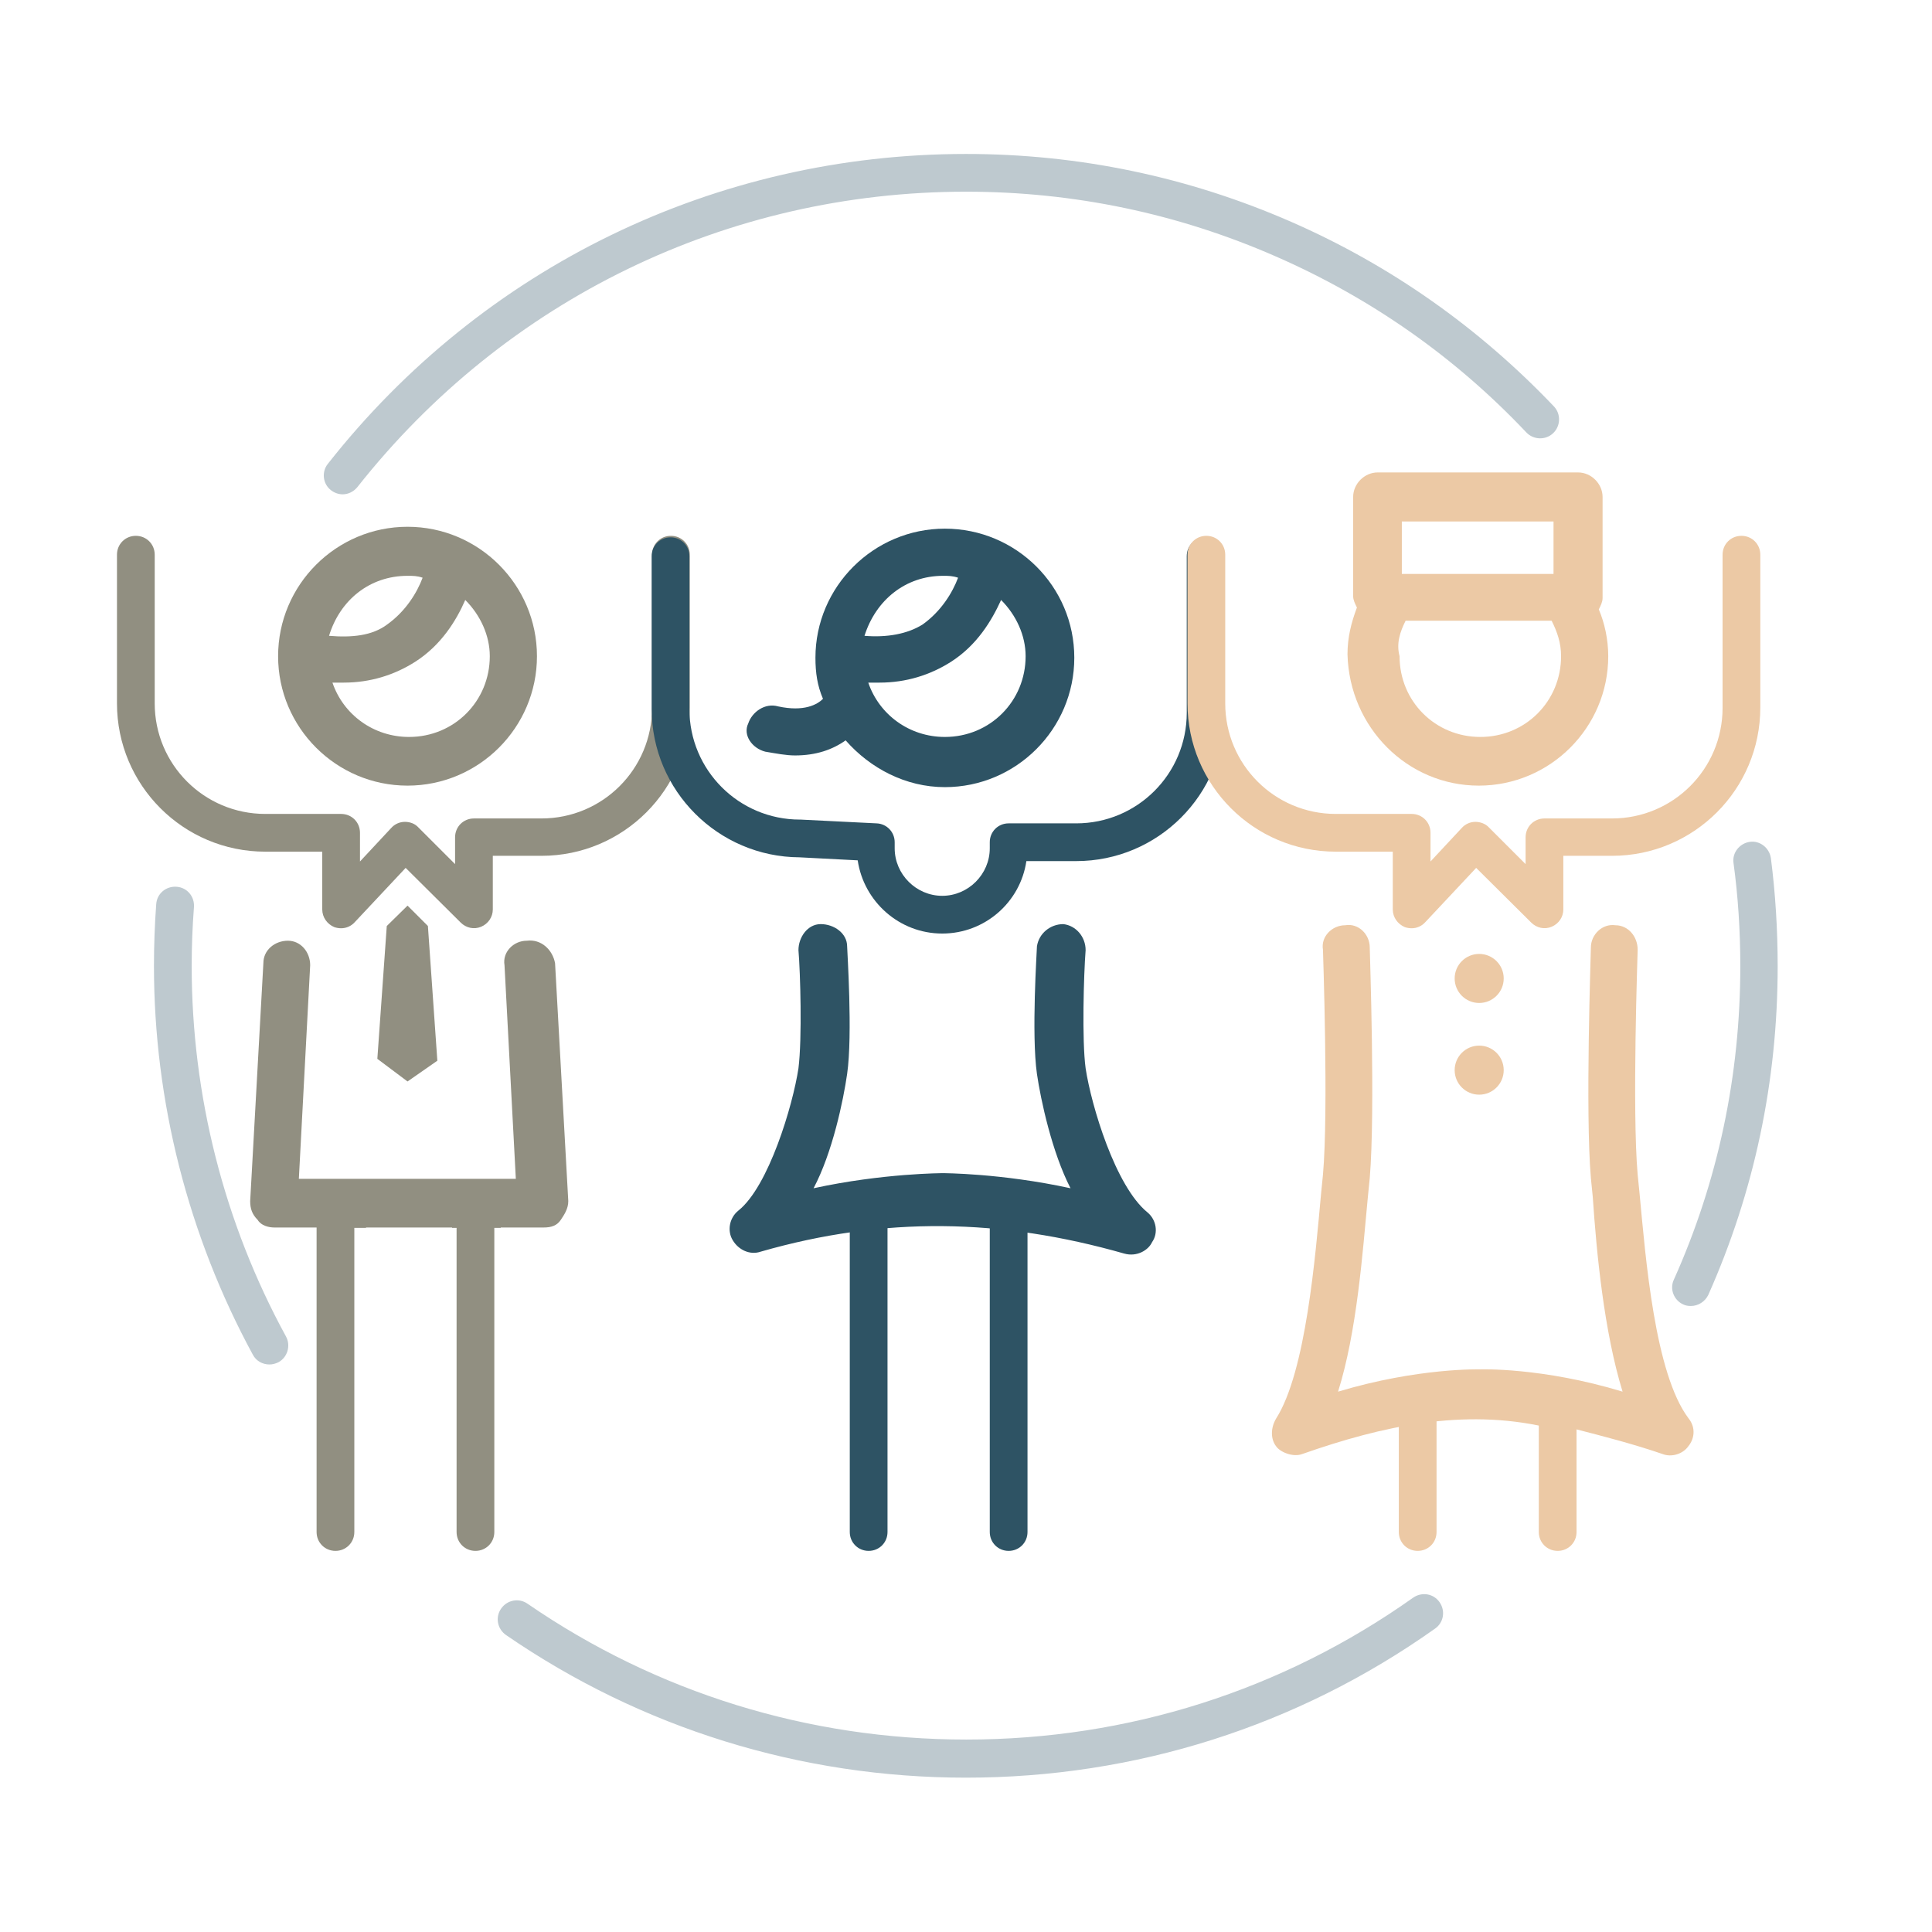 <?xml version="1.0" encoding="utf-8"?>
<!-- Generator: Adobe Illustrator 21.0.2, SVG Export Plug-In . SVG Version: 6.00 Build 0)  -->
<svg version="1.1" id="Layer_1" xmlns="http://www.w3.org/2000/svg" xmlns:xlink="http://www.w3.org/1999/xlink" x="0px" y="0px"
	 viewBox="0 0 512 512" style="enable-background:new 0 0 512 512;" xml:space="preserve">
<style type="text/css">
	.st0{fill:#BEC9CF;}
	.st1{fill:#2E5364;}
	.st2{fill:#ECC9A5;}
	.st3{fill:#918F81;}
</style>
<g>
	<path class="st0" d="M71.4,361.6c-1.8,0-3.5-0.9-4.4-2.6c-17.1-31.5-26.2-67.1-26.2-103c0-5.5,0.2-10.9,0.6-16.4
		c0.2-2.8,2.6-4.8,5.4-4.6c2.8,0.2,4.8,2.6,4.6,5.4c-0.4,5.2-0.6,10.3-0.6,15.6c0,34.3,8.6,68.2,25,98.2c1.3,2.4,0.4,5.5-2,6.8
		C73,361.4,72.2,361.6,71.4,361.6z"/>
</g>
<g>
	<path class="st0" d="M256,471.1c-43.8,0-86-13.1-121.9-37.8c-2.3-1.6-2.9-4.7-1.3-7c1.6-2.3,4.7-2.9,7-1.3
		c34.3,23.6,74.5,36,116.3,36c42.8,0,83.7-13,118.4-37.6c2.3-1.6,5.4-1.1,7,1.2c1.6,2.3,1.1,5.4-1.2,7
		C343.8,457.5,300.8,471.1,256,471.1z"/>
</g>
<g>
	<path class="st0" d="M448.1,346.1c-0.7,0-1.4-0.1-2-0.4c-2.5-1.1-3.7-4.1-2.5-6.6c11.7-26.1,17.6-54.1,17.6-83.1
		c0-9.3-0.6-18.5-1.8-27.3c-0.4-2.7,1.6-5.2,4.3-5.6c2.7-0.4,5.2,1.6,5.6,4.3c1.2,9.3,1.8,18.9,1.8,28.7c0,30.4-6.2,59.7-18.4,87.1
		C451.8,345,450,346.1,448.1,346.1z"/>
</g>
<g>
	<path class="st0" d="M90.8,131c-1.1,0-2.2-0.4-3.1-1.1c-2.2-1.7-2.5-4.9-0.8-7C128,70.7,189.7,40.8,256,40.8c30,0,59,6.1,86.2,18
		c26.3,11.5,49.7,28,69.6,48.9c1.9,2,1.8,5.2-0.2,7.1c-2,1.9-5.2,1.8-7.1-0.2C385.6,94.6,363.3,79,338.2,68
		c-26-11.4-53.6-17.2-82.2-17.2c-63.2,0-122,28.5-161.3,78.3C93.7,130.3,92.3,131,90.8,131z"/>
</g>
<g>
	<path class="st1" d="M230.2,411c-2.8,0-5-2.2-5-5v-82.7c0-2.8,2.2-5,5-5s5,2.2,5,5V406C235.2,408.8,233,411,230.2,411z"/>
</g>
<g>
	<path class="st1" d="M267.3,411c-2.8,0-5-2.2-5-5v-82.7c0-2.8,2.2-5,5-5s5,2.2,5,5V406C272.3,408.8,270.1,411,267.3,411z"/>
</g>
<g>
	<path class="st2" d="M375.7,411c-2.8,0-5-2.2-5-5v-30.3c0-2.8,2.2-5,5-5s5,2.2,5,5V406C380.7,408.8,378.5,411,375.7,411z"/>
</g>
<g>
	<path class="st2" d="M412.8,411c-2.8,0-5-2.2-5-5v-30.3c0-2.8,2.2-5,5-5s5,2.2,5,5V406C417.8,408.8,415.6,411,412.8,411z"/>
</g>
<g>
	<path class="st1" d="M249.9,152.6c1.5,0,2.5,0,4,0.5c-1.5,4-4.5,8.9-9.4,12.4c-4,2.5-9.4,3.5-15.4,3
		C232.1,159,240,152.6,249.9,152.6z M265.3,159c4,4,6.5,9.4,6.5,14.9c0,11.9-9.4,21.4-21.4,21.4c-9.4,0-17.4-5.9-20.3-14.4
		c1,0,2,0,3,0c7,0,13.4-2,18.9-5.5C258.9,171,262.8,164.5,265.3,159z M202.8,199.2c3,0.5,5.5,1,7.9,1c5.5,0,9.9-1.5,13.4-4
		c6.5,7.4,15.9,12.4,26.3,12.4c18.9,0,34.3-15.4,34.3-34.3s-15.4-34.2-34.3-34.2s-34.3,15.4-34.3,34.2c0,4,0.5,7.4,2,10.9
		c-1.5,1.5-5,3.5-11.9,2c-3.5-1-6.9,1.5-7.9,4.5C196.8,194.8,199.3,198.3,202.8,199.2z"/>
</g>
<g>
	<path class="st1" d="M304.1,321.3c-8.5-6.9-14.9-28.3-16.4-38.2c-1-7.4-0.5-24.8,0-31.3c0-3.5-2.5-6.5-5.9-6.9
		c-3.5,0-6.5,2.5-7,5.9c0,1-1.5,23.3,0,33.8c1,6.9,4,20.8,8.9,30.3c-18.4-4-33.8-4-33.8-4s-15.9,0-34.3,4c5-9.4,7.9-23.3,8.9-30.3
		c1.5-10.4,0-32.8,0-33.8c0-3.5-3.5-5.9-7-5.9s-5.9,3.5-5.9,6.9c0.5,5.9,1,23.3,0,31.3c-1.5,9.9-7.9,31.3-15.9,37.7
		c-2.5,2-3,5.5-1.5,7.9c1.5,2.5,4.5,4,7.4,3c32.7-9.4,63.7-8.8,96.3,0.5c3.5,1,6.5-1,7.4-3C307,326.8,306.5,323.3,304.1,321.3z"/>
</g>
<g>
	<path class="st2" d="M447.5,375.9c-9-11.9-11.4-42.7-13-59.6l-0.5-5c-1.5-16.9,0-59.1,0-59.6c0-3.5-2.5-6.5-5.9-6.5
		c-3.5-0.5-6.5,2.5-6.5,5.9c0,1.5-1.5,43.7,0,61.1l0.5,5c1,14.9,3,35.7,7.9,51.6c-21.4-6.5-37.7-5.9-37.7-5.9s-16.4-0.5-37.7,5.9
		c5-15.9,6.5-36.7,7.9-51.6l0.5-5c1.5-17.9,0-59.6,0-61.1c0-3.5-3-6.5-6.5-5.9c-3.5,0-6.5,3-5.9,6.5c0,0.5,1.5,42.7,0,59.6l-0.5,5
		c-1.5,16.4-4,47.2-11.9,59.6c-1.5,2.5-1.5,5.5,0,7.4c1,1.5,4.5,3,7,2c21.1-7.4,42.6-12.1,64.5-7.1c2.3,0.5,4.7,0.5,7.1,0.4
		c0.2,0,0.4,0,0.6,0.1c7.8,2,15.5,4,23.1,6.6c2.5,1,5.5,0,6.9-2C449,381.4,449.5,378.4,447.5,375.9z"/>
</g>
<g>
	<path class="st3" d="M108,152.6c1.5,0,2.5,0,4,0.5c-1.5,4-4.5,8.9-9.4,12.4c-4,3-9.4,3.5-15.4,3C90.1,159,98,152.6,108,152.6z
		 M123.3,159c4,4,6.5,9.4,6.5,14.9c0,11.9-9.4,21.4-21.4,21.4c-9.4,0-17.4-5.9-20.3-14.4c1,0,2,0,3,0c7,0,13.4-2,18.9-5.5
		C116.9,171,120.9,164.5,123.3,159z M108,208.2c18.9,0,34.3-15.4,34.3-34.3s-15.4-34.3-34.3-34.3S73.7,155,73.7,173.9
		S89.1,208.2,108,208.2z"/>
</g>
<g>
	<polygon class="st3" points="113.4,245.4 108,240 102.5,245.4 100,280.6 108,286.6 115.9,281.1 	"/>
</g>
<g>
	<path class="st3" d="M90.4,246c-0.6,0-1.2-0.1-1.8-0.3c-1.9-0.8-3.2-2.6-3.2-4.7v-15.3H70.3c-21.7,0-39.3-17.6-39.3-39.3V147
		c0-2.8,2.2-5,5-5s5,2.2,5,5v39.4c0,16.2,13.1,29.3,29.3,29.3h20.1c2.8,0,5,2.2,5,5v7.6l8.3-8.9c0.9-1,2.2-1.6,3.6-1.6
		c1.4,0,2.7,0.5,3.6,1.5l9.7,9.7v-7.1c0-2.8,2.2-5,5-5h17.9c16.2,0,29.3-13.1,29.3-29.3V147c0-2.8,2.2-5,5-5s5,2.2,5,5v40.5
		c0,21.7-17.6,39.3-39.3,39.3h-12.9V241c0,2-1.2,3.8-3.1,4.6c-1.9,0.8-4,0.3-5.4-1.1L107.5,230l-13.5,14.4
		C93.1,245.4,91.8,246,90.4,246z"/>
</g>
<g>
	<path class="st3" d="M88.9,411c-2.8,0-5-2.2-5-5v-82.7c0-2.8,2.2-5,5-5s5,2.2,5,5V406C93.9,408.8,91.7,411,88.9,411z"/>
</g>
<g>
	<path class="st3" d="M126,411c-2.8,0-5-2.2-5-5v-82.7c0-2.8,2.2-5,5-5s5,2.2,5,5V406C131,408.8,128.8,411,126,411z"/>
</g>
<g>
	<path class="st1" d="M249.7,247.4c-11.4,0-20.8-8.5-22.4-19.4l-15.4-0.8c-21.6-0.1-39.2-17.7-39.2-39.3v-40.5c0-2.8,2.2-5,5-5
		s5,2.2,5,5v40.5c0,16.2,13.1,29.3,29.3,29.3c0.1,0,0.2,0,0.2,0l20.1,1c2.7,0.1,4.8,2.3,4.8,5v1.6c0,6.9,5.7,12.6,12.6,12.6
		c6.9,0,12.6-5.7,12.6-12.6v-1.6c0-2.8,2.2-5,5-5h17.9c16.2,0,29.3-13.1,29.3-29.3v-41.5c0-2.8,2.2-5,5-5s5,2.2,5,5v41.5
		c0,21.7-17.6,39.3-39.3,39.3H272C270.4,239.1,261,247.4,249.7,247.4z"/>
</g>
<g>
	<path class="st3" d="M72.7,325.3h11.4v0.1H97v-0.1h22.8v0.1h12.9v-0.1h11.4c2,0,3.5-0.5,4.5-2s2-3,2-5l-3.5-63
		c-0.6-3.5-3.6-6.5-7.5-6c-3.5,0-6.5,3-5.9,6.5l3,56.6H79.2l3-56.6c0-3.5-2.5-6.5-5.9-6.5c-3.5,0-6.5,2.5-6.5,5.9l-3.5,63.1
		c0,2,0.5,3.5,2,5C69.2,324.8,71.2,325.3,72.7,325.3z"/>
</g>
<g>
	<path class="st2" d="M372.5,164.5h38.7c1.5,3,2.5,5.9,2.5,9.4c0,11.9-9.4,21.4-21.4,21.4c-11.9,0-21.4-9.4-21.4-21.4
		C370,170.5,371,167.5,372.5,164.5z M371.5,138.2h40.2v13.9h-40.2V138.2z M391.9,208.2c18.9,0,34.3-15.4,34.3-34.3
		c0-4.5-1-8.9-2.5-12.4c0.5-1,1-2,1-3v-26.8c0-3.5-3-6.5-6.5-6.5h-53.1c-3.5,0-6.5,3-6.5,6.5V158c0,1,0.5,2,1,3
		c-1.5,4-2.5,7.9-2.5,12.4C357.6,192.8,373,208.2,391.9,208.2z"/>
</g>
<g>
	<path class="st2" d="M374.1,246c-0.6,0-1.2-0.1-1.8-0.3c-1.9-0.8-3.2-2.6-3.2-4.7v-15.3H354c-21.7,0-39.3-17.6-39.3-39.3V147
		c0-2.8,2.2-5,5-5s5,2.2,5,5v39.4c0,16.2,13.1,29.3,29.3,29.3h20.1c2.8,0,5,2.2,5,5v7.6l8.3-8.9c0.9-1,2.2-1.6,3.6-1.6
		c1.3,0,2.7,0.5,3.6,1.5l9.7,9.7v-7.1c0-2.8,2.2-5,5-5h17.9c16.2,0,29.3-13.1,29.3-29.3V147c0-2.8,2.2-5,5-5s5,2.2,5,5v40.5
		c0,21.7-17.6,39.3-39.3,39.3h-12.9V241c0,2-1.2,3.8-3.1,4.6c-1.9,0.8-4,0.3-5.4-1.1L391.2,230l-13.5,14.4
		C376.8,245.4,375.5,246,374.1,246z"/>
</g>
<g>
	<circle class="st2" cx="392" cy="259.3" r="6.5"/>
</g>
<g>
	<circle class="st2" cx="392" cy="283.6" r="6.5"/>
</g>
</svg>
